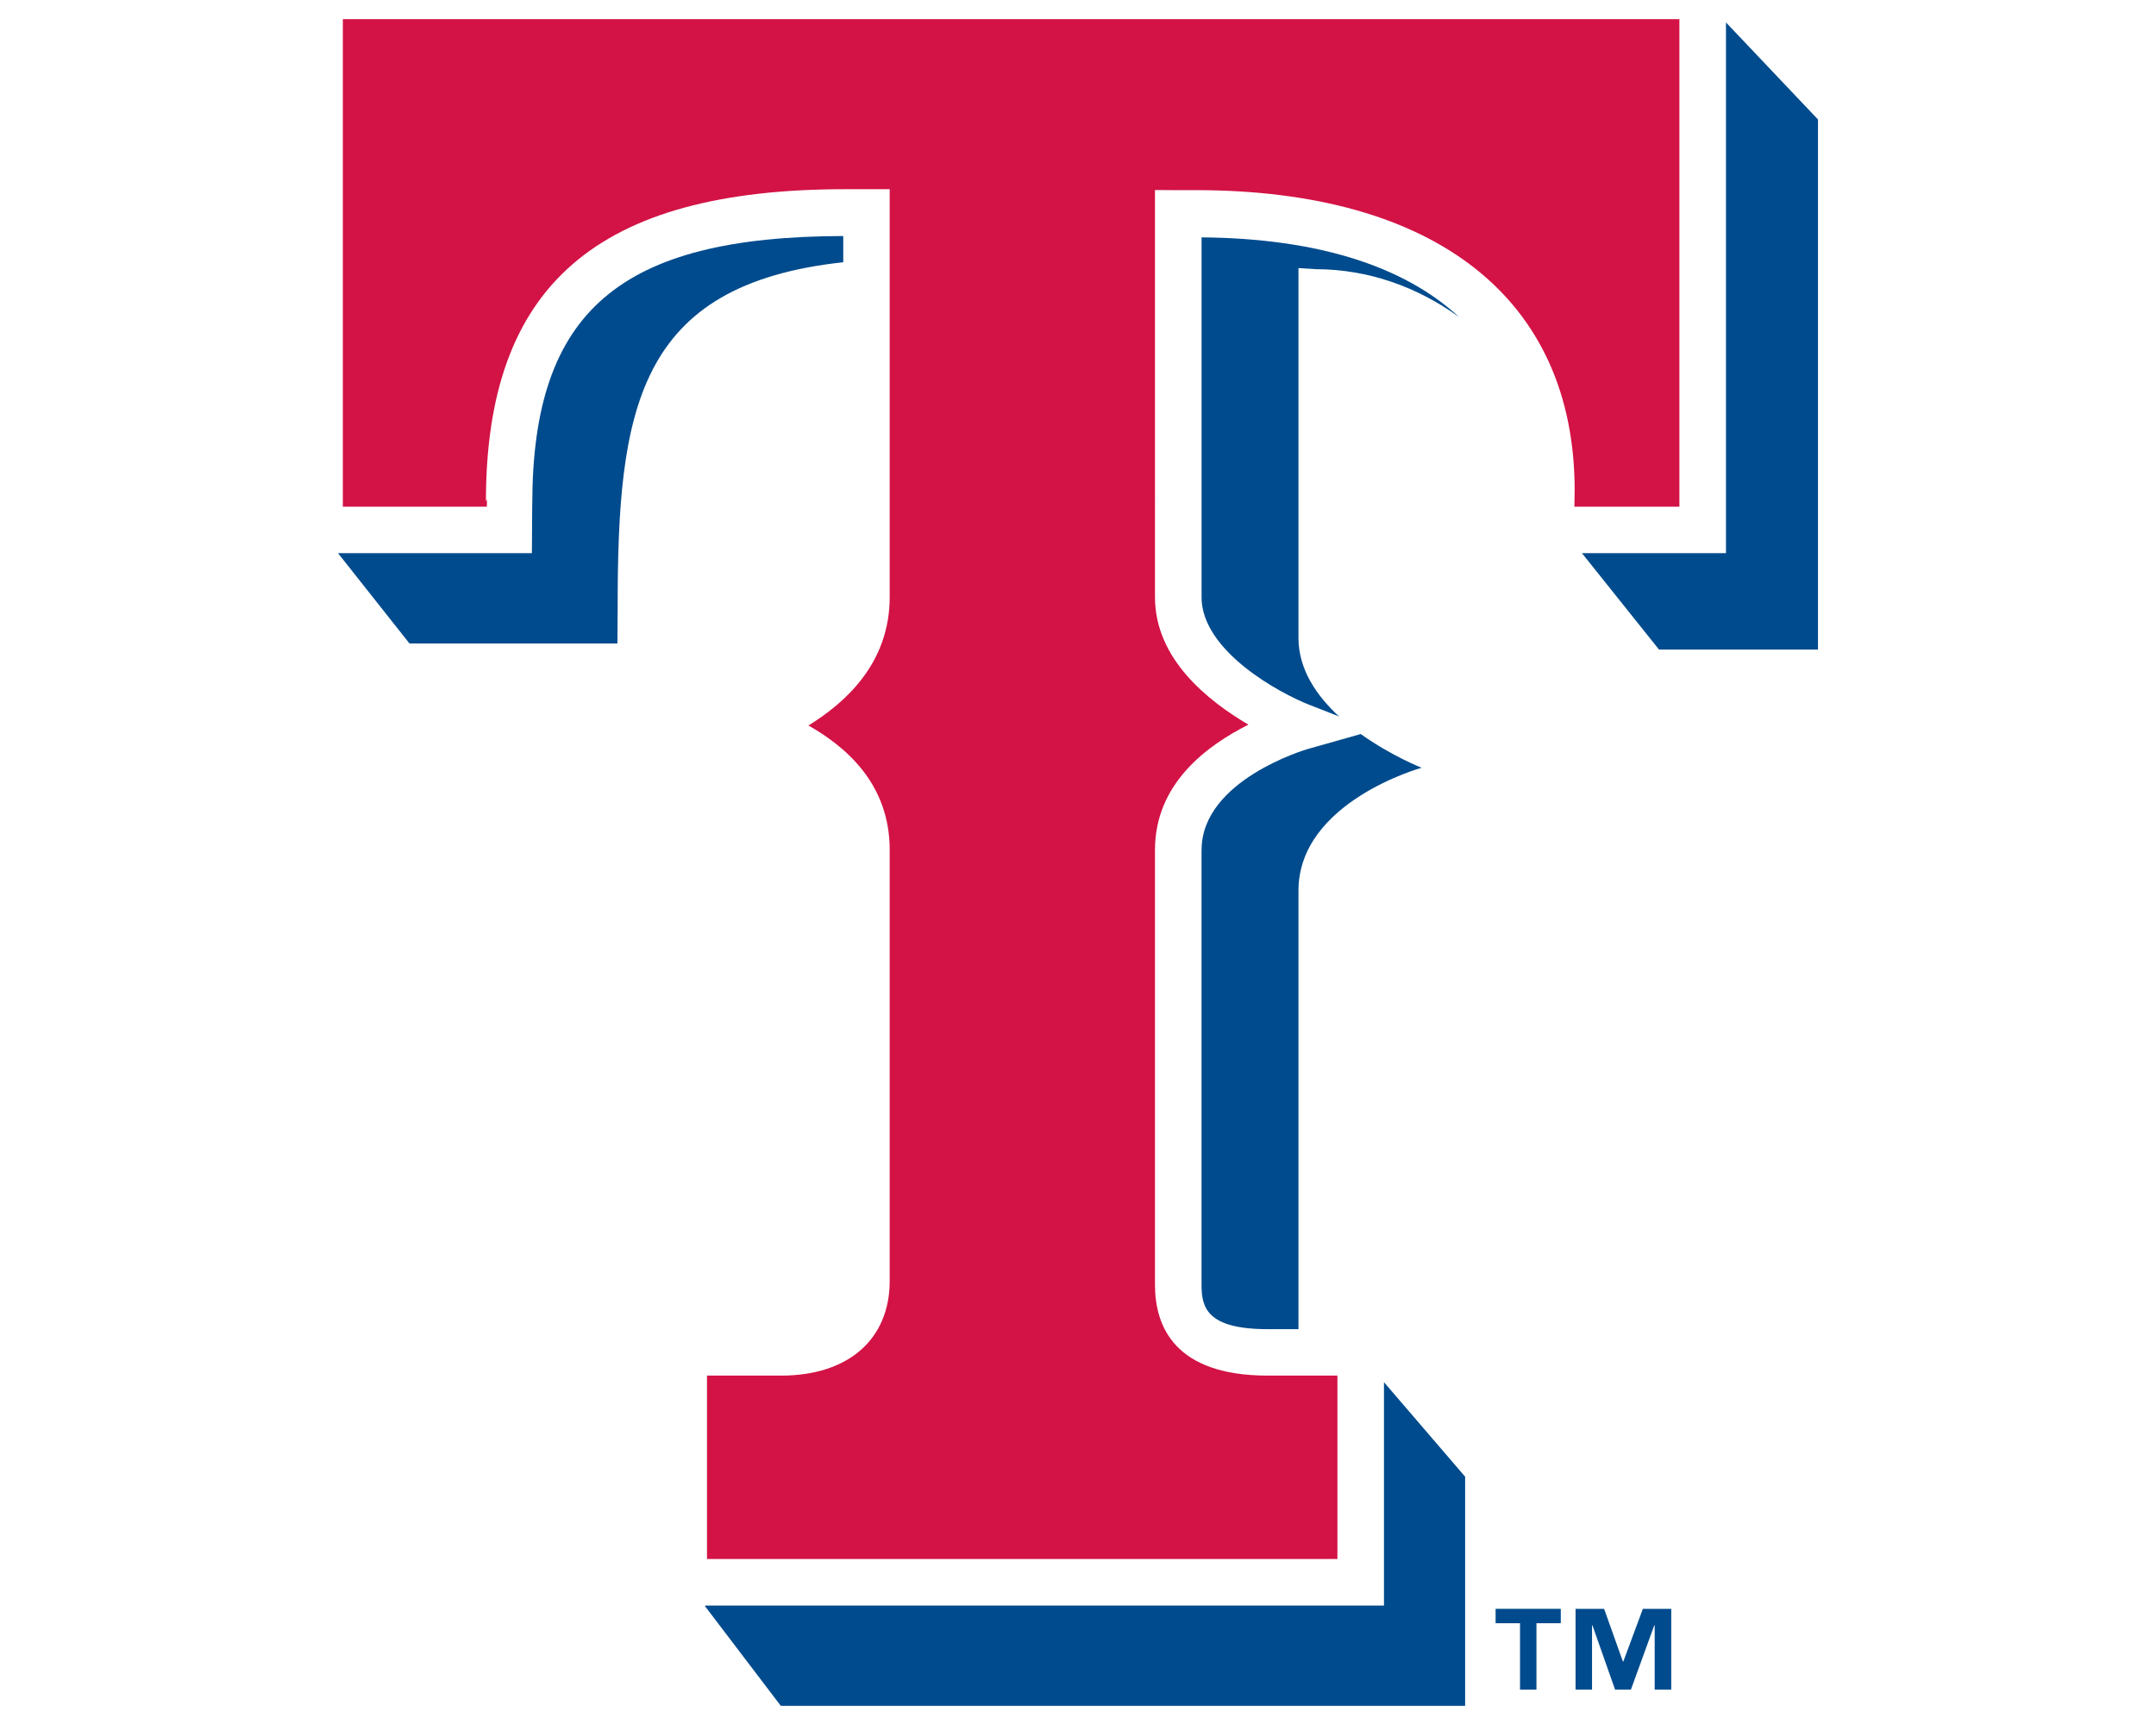 <?xml version="1.0" encoding="UTF-8"?>
<svg id="Club_Art" data-name="Club Art" xmlns="http://www.w3.org/2000/svg" viewBox="0 0 500 400">
  <defs>
    <style>
      .cls-1 {
        fill: #d31245;
      }

      .cls-1, .cls-2 {
        stroke-width: 0px;
      }

      .cls-2 {
        fill: #004b8d;
      }
    </style>
  </defs>
  <path class="cls-2" d="m123.43,116.82l-.08,11.45h-44.96l16.57,20.94h48.23l.05-8.27c0-45.84,4.33-74.93,52.32-80.13v-6.08c-51.79.12-72.07,17.38-72.12,62.09Z"/>
  <path class="cls-2" d="m278.65,197.1v100.84c0,5.19,1.18,10.27,15.35,10.27h7.13v-101.68c0-20.61,28.56-28.5,28.56-28.5,0,0-7.02-2.75-14.12-7.82l-12.34,3.49c-.24.08-24.57,7.16-24.57,23.4Z"/>
  <polygon class="cls-2" points="400.27 5.2 400.27 128.27 366.87 128.27 384.74 150.62 421.61 150.62 421.61 27.7 400.27 5.2"/>
  <path class="cls-2" d="m278.65,138.46c0,12.49,18.11,22.3,25.09,25.01l6.8,2.66c-5.2-4.78-9.41-10.91-9.41-18.19V62.16l4.02.26c12.17,0,23.64,4.14,33.23,11.11-12.81-11.88-32.96-18.26-59.72-18.49v83.41Z"/>
  <polygon class="cls-2" points="163.53 372.3 163.53 372.49 181.08 395.56 339.78 395.56 339.78 342.42 320.96 320.51 320.96 372.3 163.53 372.3"/>
  <path class="cls-1" d="m79.51,117.49h33.39c0-.31.03-.59.03-.83,0-.82-.05-1.13-.24-.38,0-50.08,25.72-72.41,83.37-72.41h10.27v94.58c0,15.47-10.44,24.6-18.85,29.78,8.44,4.78,18.85,13.35,18.85,28.86v99.95c0,13.54-9.62,21.94-25.15,21.94h-17.22v42.52h146.2v-42.52h-16.18c-21.6,0-26.13-11.45-26.13-21.05v-100.84c0-15.47,12.14-24.24,21.66-29.05-9.39-5.56-21.66-15.2-21.66-29.59V44.06l4,.03h5.41c55.85,0,87.92,25.36,87.92,69.63,0,0-.03,1.96-.06,3.77h24.35V4.44H79.51v113.05Z"/>
  <polygon class="cls-2" points="346.85 376.4 352.51 376.4 352.51 391.79 356.32 391.79 356.32 376.4 361.96 376.4 361.96 373.06 346.85 373.06 346.85 376.4"/>
  <polygon class="cls-2" points="376.46 385.29 376.37 385.29 372.01 373.06 365.39 373.06 365.39 391.79 369.21 391.79 369.21 376.88 369.3 376.88 374.55 391.79 378.23 391.79 383.65 376.88 383.74 376.88 383.74 391.79 387.58 391.79 387.58 373.06 381 373.06 376.46 385.29"/>
</svg>